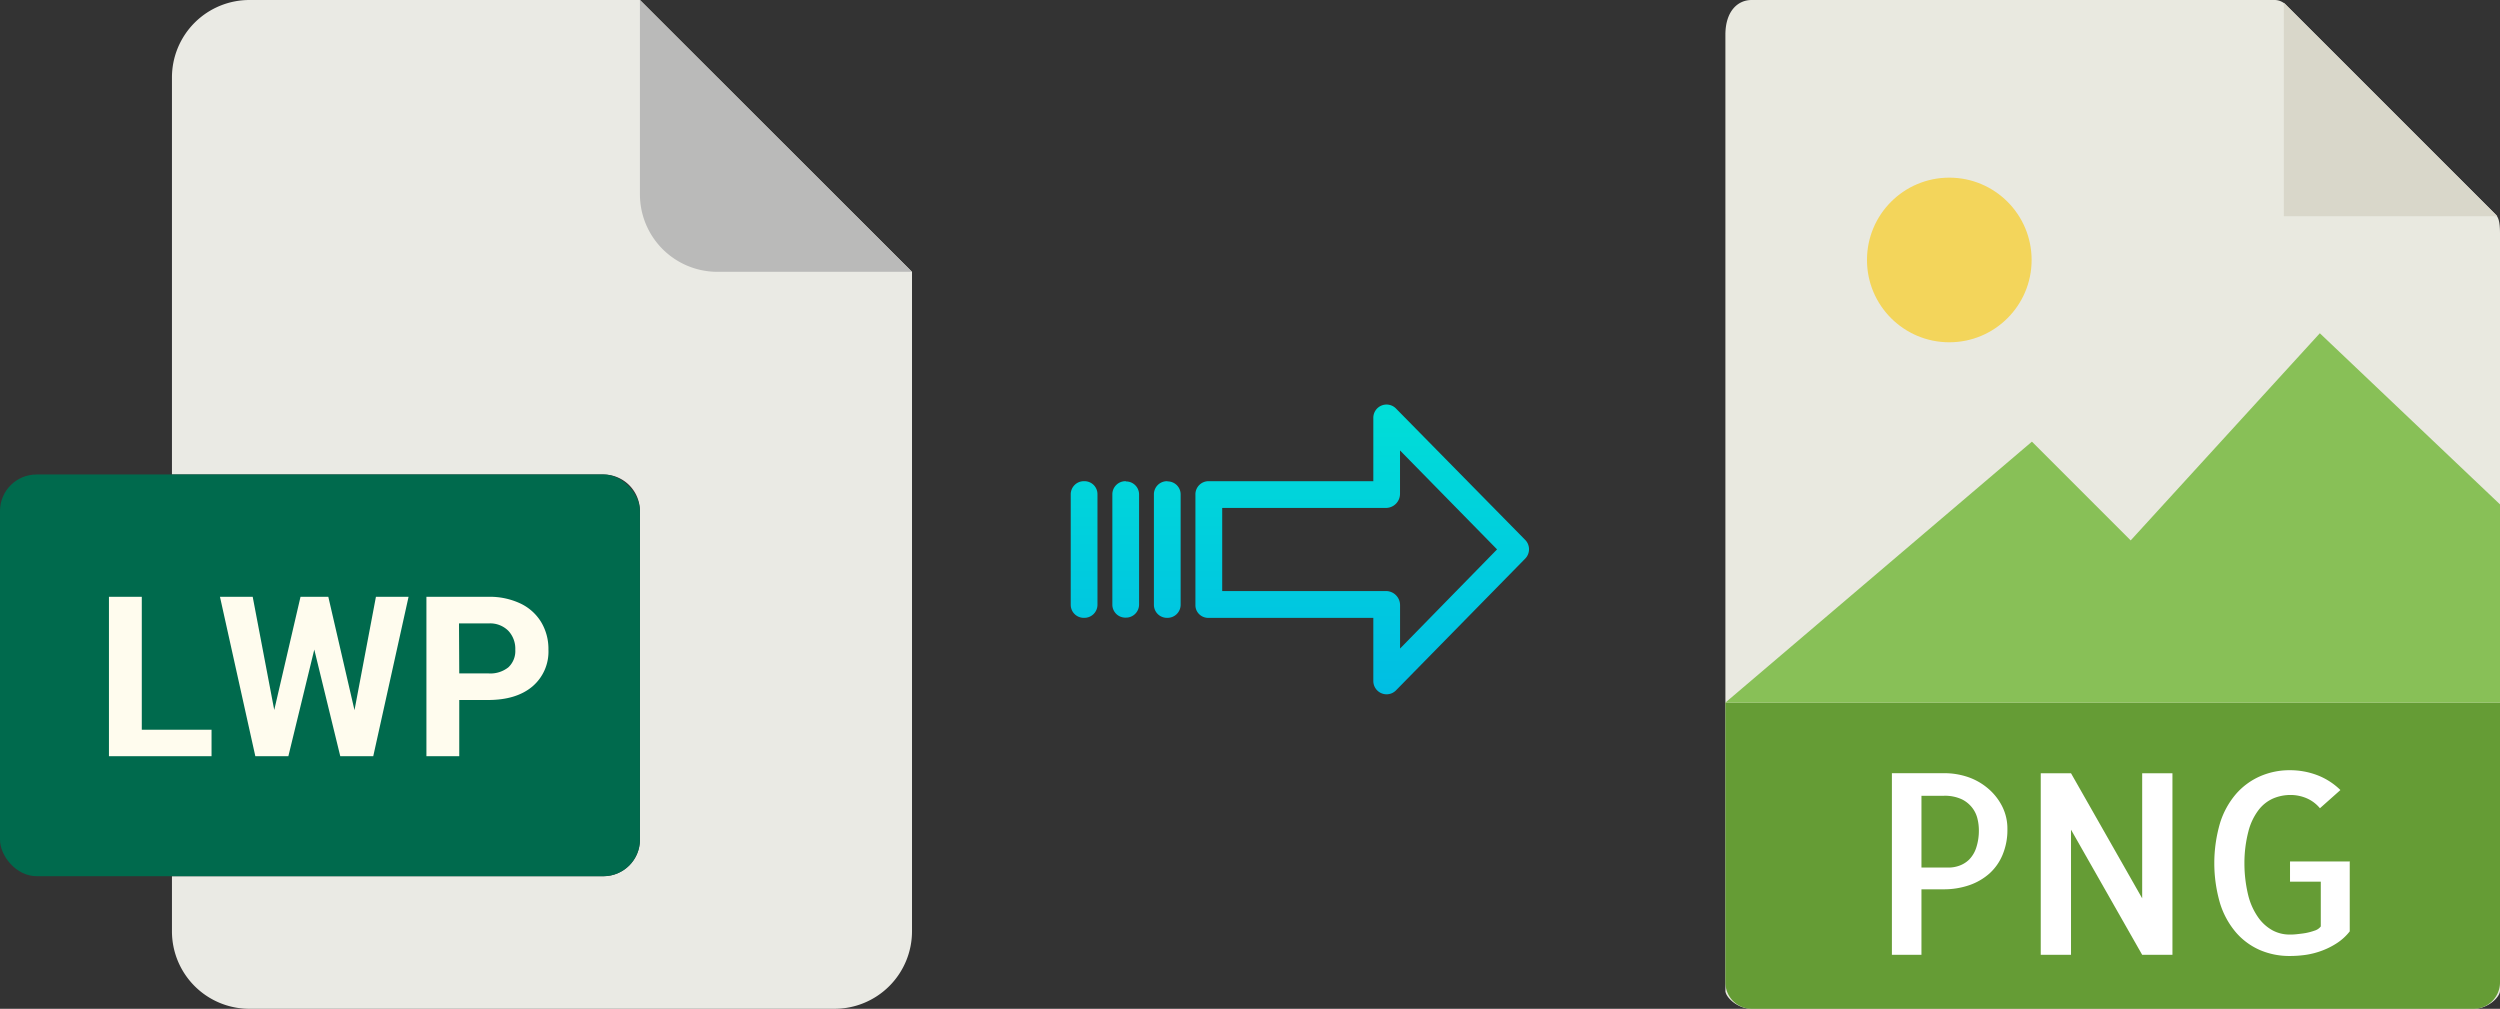 <svg xmlns="http://www.w3.org/2000/svg" xmlns:xlink="http://www.w3.org/1999/xlink" viewBox="0 0 495.64 200"><rect x="0" y="0" width="495.64" height="200" fill="#333333" stroke="none"/><defs><style>.cls-1{fill:#e9e9e0;}.cls-2{fill:#659c35;}.cls-3{fill:#d9d7ca;}.cls-4{fill:#fff;}.cls-5{fill:#f3d55b;}.cls-6{fill:#88c057;}.cls-7{fill:#eaeae4;}.cls-8{fill:#babab9;}.cls-9{fill:#006a4d;}.cls-10{fill:#fffcee;}.cls-11{fill:url(#linear-gradient);}.cls-12{fill:url(#linear-gradient-2);}.cls-13{fill:url(#linear-gradient-3);}.cls-14{fill:url(#linear-gradient-4);}</style><linearGradient id="linear-gradient" x1="270.07" y1="136.51" x2="270.07" y2="17.31" gradientTransform="matrix(1, 0, 0, -1, 0, 186.59)" gradientUnits="userSpaceOnUse"><stop offset="0" stop-color="#00efd1"/><stop offset="1" stop-color="#00acea"/></linearGradient><linearGradient id="linear-gradient-2" x1="231.41" y1="136.51" x2="231.41" y2="17.31" xlink:href="#linear-gradient"/><linearGradient id="linear-gradient-3" x1="223.17" y1="136.51" x2="223.17" y2="17.31" xlink:href="#linear-gradient"/><linearGradient id="linear-gradient-4" x1="214.93" y1="136.51" x2="214.93" y2="17.31" xlink:href="#linear-gradient"/></defs><title>lwp to png</title><g id="Layer_2" data-name="Layer 2"><g id="Layer_5_Image" data-name="Layer 5 Image"><path class="cls-1" d="M450.94,0H347.29c-2.88,0-5.22,2.34-5.22,6.88V196.43c0,1.23,2.34,3.57,5.22,3.57H490.41c2.89,0,5.23-2.34,5.23-3.57V46.35c0-2.49-.33-3.29-.92-3.88L453.16.92A3.14,3.14,0,0,0,450.94,0Z"/><path class="cls-2" d="M490.41,200H347.29a5.23,5.23,0,0,1-5.22-5.23V139.29H495.64v55.48A5.23,5.23,0,0,1,490.41,200Z"/><polygon class="cls-3" points="452.78 0.54 452.78 42.86 495.1 42.86 452.78 0.54"/><path class="cls-4" d="M380.94,189.29h-5.86v-36h10.35A14.52,14.52,0,0,1,390,154a12.25,12.25,0,0,1,4,2.2,11.39,11.39,0,0,1,2.88,3.54,9.8,9.8,0,0,1,1.1,4.66,12.71,12.71,0,0,1-.93,5,10.29,10.29,0,0,1-2.59,3.74,11.8,11.8,0,0,1-4,2.34,15.49,15.49,0,0,1-5.17.83h-4.35v13Zm0-31.55V172h5.37a6.28,6.28,0,0,0,2.13-.37,5.39,5.39,0,0,0,1.93-1.19,6,6,0,0,0,1.41-2.32,10.89,10.89,0,0,0,.54-3.69,9.4,9.4,0,0,0-.25-2,5.66,5.66,0,0,0-1-2.2,5.84,5.84,0,0,0-2.12-1.76,7.92,7.92,0,0,0-3.61-.7h-4.4Z"/><path class="cls-4" d="M430.7,153.3v36h-6l-14.11-24.81v24.81h-6v-36h6l14.11,24.8V153.3Z"/><path class="cls-4" d="M465.85,170.73v13.92a10.49,10.49,0,0,1-2.51,2.31,15,15,0,0,1-2.93,1.49,15.76,15.76,0,0,1-3.17.84,22.52,22.52,0,0,1-3.25.24,14.77,14.77,0,0,1-5.93-1.17,13.28,13.28,0,0,1-4.74-3.47,16.27,16.27,0,0,1-3.17-5.76,28.37,28.37,0,0,1,0-16,16.26,16.26,0,0,1,3.17-5.74,13.56,13.56,0,0,1,4.76-3.49,14.52,14.52,0,0,1,5.91-1.2,15.18,15.18,0,0,1,5.47,1,13.36,13.36,0,0,1,4.54,2.93l-4.06,3.61a7,7,0,0,0-2.68-2,8.06,8.06,0,0,0-3.13-.63,8.76,8.76,0,0,0-3.44.68,7.42,7.42,0,0,0-2.93,2.32,11.85,11.85,0,0,0-2,4.22,25.07,25.07,0,0,0-.79,6.35,26.91,26.91,0,0,0,.76,6.34,13.08,13.08,0,0,0,2,4.4,8.45,8.45,0,0,0,2.84,2.54,7.11,7.11,0,0,0,3.34.82c.36,0,.84,0,1.44-.07s1.21-.13,1.81-.24a11.88,11.88,0,0,0,1.73-.47,2.43,2.43,0,0,0,1.22-.83v-8.88h-6.1v-4h11.91Z"/><circle class="cls-5" cx="386.46" cy="51.54" r="16.32"/><polygon class="cls-6" points="342.07 139.29 381.35 139.29 495.64 139.29 495.64 100 459.92 66.07 422.42 107.14 402.84 87.56 342.07 139.29"/></g><g id="Layer_2-2" data-name="Layer 2"><path class="cls-7" d="M119.62,173.71H34.09v10.93A15.36,15.36,0,0,0,49.45,200h116a15.37,15.37,0,0,0,15.36-15.36V53.89L126.87,0H49.45A15.36,15.36,0,0,0,34.09,15.36V94.07h85.53a7.25,7.25,0,0,1,7.25,7.24h0v65.16A7.25,7.25,0,0,1,119.62,173.71Z"/><path class="cls-8" d="M180.76,53.89,126.87,0V38.53a15.36,15.36,0,0,0,15.36,15.36h38.53Z"/><rect class="cls-9" y="94.07" width="126.87" height="79.64" rx="7.24"/><path class="cls-10" d="M28.11,144.68H41.94v5.24H21.6v-31.6h6.51Z"/><path class="cls-10" d="M43.61,118.32H50.1l4.27,22.44,5.21-22.44h5.51l5.19,22.48,4.25-22.48H81l-7,31.6H67.46l-5.15-21.14-5.14,21.14H50.62Z"/><path class="cls-10" d="M84.54,149.92v-31.6H96.86a14.23,14.23,0,0,1,6.26,1.3,9.62,9.62,0,0,1,4.16,3.7,10.32,10.32,0,0,1,1.45,5.46,9.06,9.06,0,0,1-3.18,7.32q-3.18,2.68-8.8,2.68h-5.7v11.14Zm6.51-16.41h5.81a5.72,5.72,0,0,0,3.94-1.22,4.42,4.42,0,0,0,1.36-3.47,5.2,5.2,0,0,0-1.37-3.75A5.09,5.09,0,0,0,97,123.59h-6Z"/></g><g id="Layer_3" data-name="Layer 3"><path class="cls-11" d="M276.77,81a2.62,2.62,0,0,0-4.5,1.85V95.4h-32.6A2.6,2.6,0,0,0,237,98v0l0,22a2.47,2.47,0,0,0,.78,1.8,2.58,2.58,0,0,0,1.87.7h32.62V135a2.63,2.63,0,0,0,1.63,2.45,2.57,2.57,0,0,0,1,.2,2.61,2.61,0,0,0,1.88-.8l25.6-26.1a2.65,2.65,0,0,0,0-3.71Zm.8,47.58v-8.63a2.8,2.8,0,0,0-2.7-2.77H242.31V100.7h32.55a2.8,2.8,0,0,0,2.7-2.77V89.3l19.24,19.62Z"/><path class="cls-12" d="M231.42,95.4h0A2.6,2.6,0,0,0,228.77,98v21.93a2.58,2.58,0,0,0,2.58,2.56h.07a2.6,2.6,0,0,0,2.65-2.55V98a2.58,2.58,0,0,0-2.58-2.56Z"/><path class="cls-13" d="M223.18,95.4h0A2.6,2.6,0,0,0,220.53,98v0l0,21.89a2.58,2.58,0,0,0,2.59,2.56h.06a2.6,2.6,0,0,0,2.65-2.55v0l0-21.89a2.58,2.58,0,0,0-2.59-2.56Z"/><path class="cls-14" d="M214.93,95.4h0A2.6,2.6,0,0,0,212.28,98v21.93a2.58,2.58,0,0,0,2.58,2.56h.07a2.6,2.6,0,0,0,2.65-2.55V98A2.57,2.57,0,0,0,215,95.4Z"/></g></g></svg>